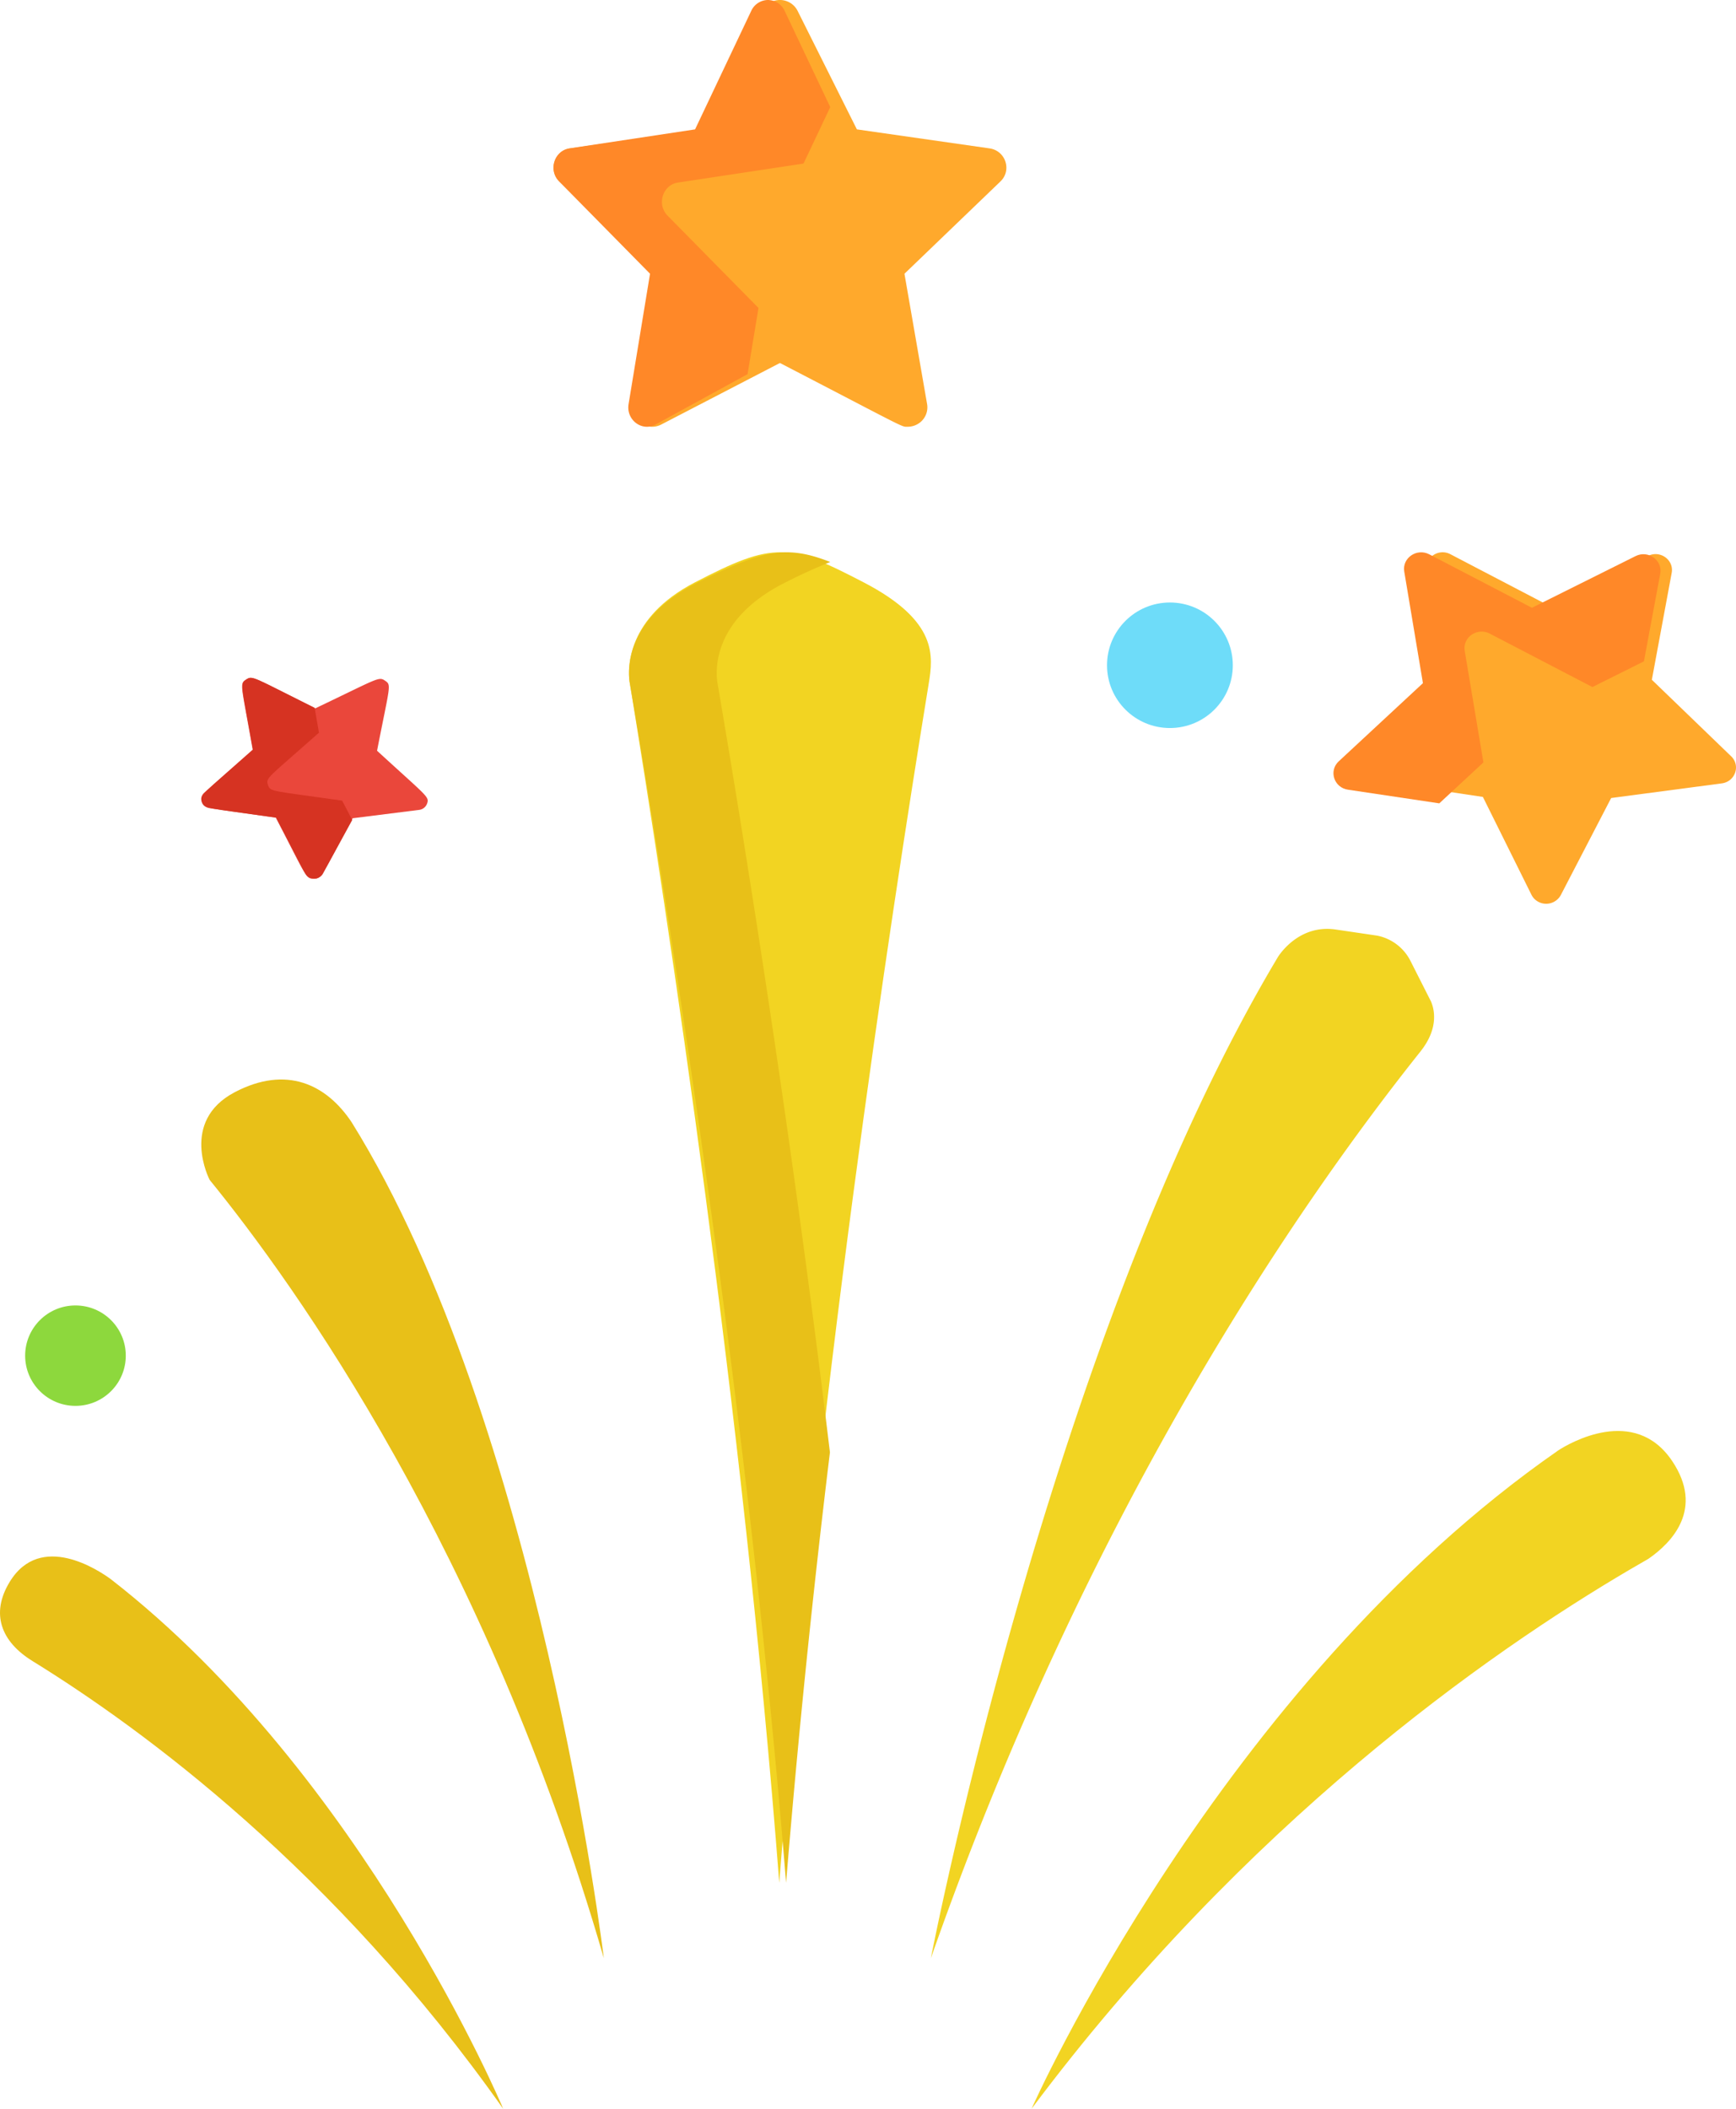 <svg xmlns="http://www.w3.org/2000/svg" xmlns:xlink="http://www.w3.org/1999/xlink" width="70" height="85"><g fill="none" fill-rule="evenodd"><g fill-rule="nonzero" transform="translate(-1001 -916)"><g transform="translate(179 827)"><g transform="translate(822 89)"><ellipse cx="47.174" cy="26.815" fill="#6EDCF9" rx="2.536" ry="2.53"/><ellipse cx="3.043" cy="54.643" fill="#8DD83D" rx="2.029" ry="2.024"/><path fill="#FFA92C" d="m39.901 5.981-5.349-.766L32.16.435A.794.794 0 0 0 31.45 0a.794.794 0 0 0-.711.436l-2.392 4.779-5.35.766c-.648.093-.908.882-.439 1.333l3.87 3.72-.913 5.254c-.11.636.57 1.124 1.15.823l4.784-2.48c5.212 2.702 4.884 2.57 5.153 2.57a.8.8 0 0 0 .466-.15.777.777 0 0 0 .315-.763l-.913-5.254 3.87-3.72c.47-.45.21-1.24-.439-1.333Z"/><path fill="#FF8828" d="m30.583 12.412-3.665-3.72c-.444-.45-.199-1.24.416-1.333l5.066-.766 1.078-2.276-1.84-3.881A.748.748 0 0 0 30.965 0a.748.748 0 0 0-.672.436l-2.266 4.779-5.066.766c-.613.093-.86.882-.415 1.333l3.665 3.72-.865 5.254c-.105.636.539 1.124 1.088.823l3.71-2.03.44-2.669Z"/><path fill="#FFA92C" d="M69.805 30.485 66.607 27.4l.8-4.308c.097-.522-.465-.928-.951-.685l-4.006 2.003-3.968-2.072c-.481-.25-1.052.144-.964.669l.722 4.321-3.254 3.028c-.394.367-.184 1.017.356 1.098l4.452.668 1.958 3.943a.64.64 0 0 0 .202.237.671.671 0 0 0 .983-.227l2.029-3.909 4.463-.591c.54-.071.763-.717.376-1.091Z"/><path fill="#FF8828" d="m59.815 30.73-.754-4.497c-.091-.545.504-.957 1.006-.696l4.142 2.156 2.078-1.036.658-3.53c.101-.544-.486-.966-.993-.713l-4.181 2.084-4.142-2.156c-.502-.26-1.098.15-1.006.696l.753 4.498-3.395 3.151c-.412.382-.192 1.059.371 1.143l3.684.551 1.779-1.65Z"/><path fill="#E8C018" d="M24.348 78.929s-2.623-21.577-10.17-33.696c-1.018-1.526-2.626-2.302-4.712-1.21l-.002.002c-2.24 1.175-1.012 3.53-1.012 3.53v.001c3.46 4.249 11.15 14.976 15.896 31.373Z"/><path fill="#F2D422" d="M65.707 63.272c.265-.155.52-.303.765-.443.938-.65 2.254-2.002.955-3.938-1.524-2.27-4.164-.706-4.581-.438C49.169 67.943 41.594 85 41.594 85c8.604-11.5 18.392-18.364 24.113-21.728Z"/><path fill="#E8C018" d="M4.467 63.652c-.46-.34-2.833-1.941-4.081.118-.771 1.27-.347 2.4.922 3.18l.001.002C5.73 69.676 13.485 75.363 20.29 85c0 0-5.63-13.433-15.822-21.348Z"/><path fill="#EA473B" d="M17.218 32.398c.104-.289.024-.266-2.014-2.138.516-2.645.588-2.642.326-2.821-.263-.18-.263-.104-2.818 1.113-2.555-1.271-2.53-1.334-2.796-1.159-.267.177-.188.2.272 2.826l-1.95 1.73c-.236.209-.11.58.214.626l2.668.382c1.26 2.42 1.2 2.457 1.527 2.46.328.002.28-.06 1.573-2.435l2.676-.337a.39.39 0 0 0 .322-.247Z"/><path fill="#D63322" d="M13.796 32.271c-2.871-.41-2.893-.345-2.991-.633-.099-.29-.02-.265 2.057-2.105l-.176-1.003c-2.508-1.245-2.492-1.312-2.757-1.137-.268.177-.189.2.272 2.826-2.098 1.857-2.156 1.816-2.058 2.104.099.29.148.228 2.992.634 1.224 2.345 1.168 2.3 1.296 2.388.198.135.48.073.59-.13l1.182-2.164-.407-.78Z"/><path fill="#F2D422" d="m34.832 23.477-.002-.001c-3.03-1.576-3.62-1.661-6.814 0h-.001c-2.748 1.43-2.7 3.446-2.633 3.983 1.586 9.708 4.575 29.44 6.04 48.434 1.461-18.931 4.436-38.594 6.026-48.336.18-1.11.379-2.522-2.616-4.08Z"/><path fill="#E8C018" d="M28.92 27.459c-.07-.537-.12-2.553 2.752-3.983a21.653 21.653 0 0 1 1.806-.823c-1.79-.705-2.74-.472-5.342.823h-.001c-2.872 1.43-2.822 3.446-2.752 3.983 1.657 9.708 4.782 29.44 6.314 48.434a446.015 446.015 0 0 1 1.768-17.353c-1.54-12.79-3.396-24.347-4.546-31.081Z"/><path fill="#F2D422" d="M57.296 42.357c.726-.925.537-1.68.408-1.985l-.82-1.62a1.923 1.923 0 0 0-1.347-1.038l-.147-.022-1.534-.226c-1.45-.213-2.243.975-2.326 1.107C42.363 53.905 37.536 78.93 37.536 78.93c6.283-17.945 14.696-30.225 19.759-36.57l.001-.002Z"/></g></g></g></g></svg>